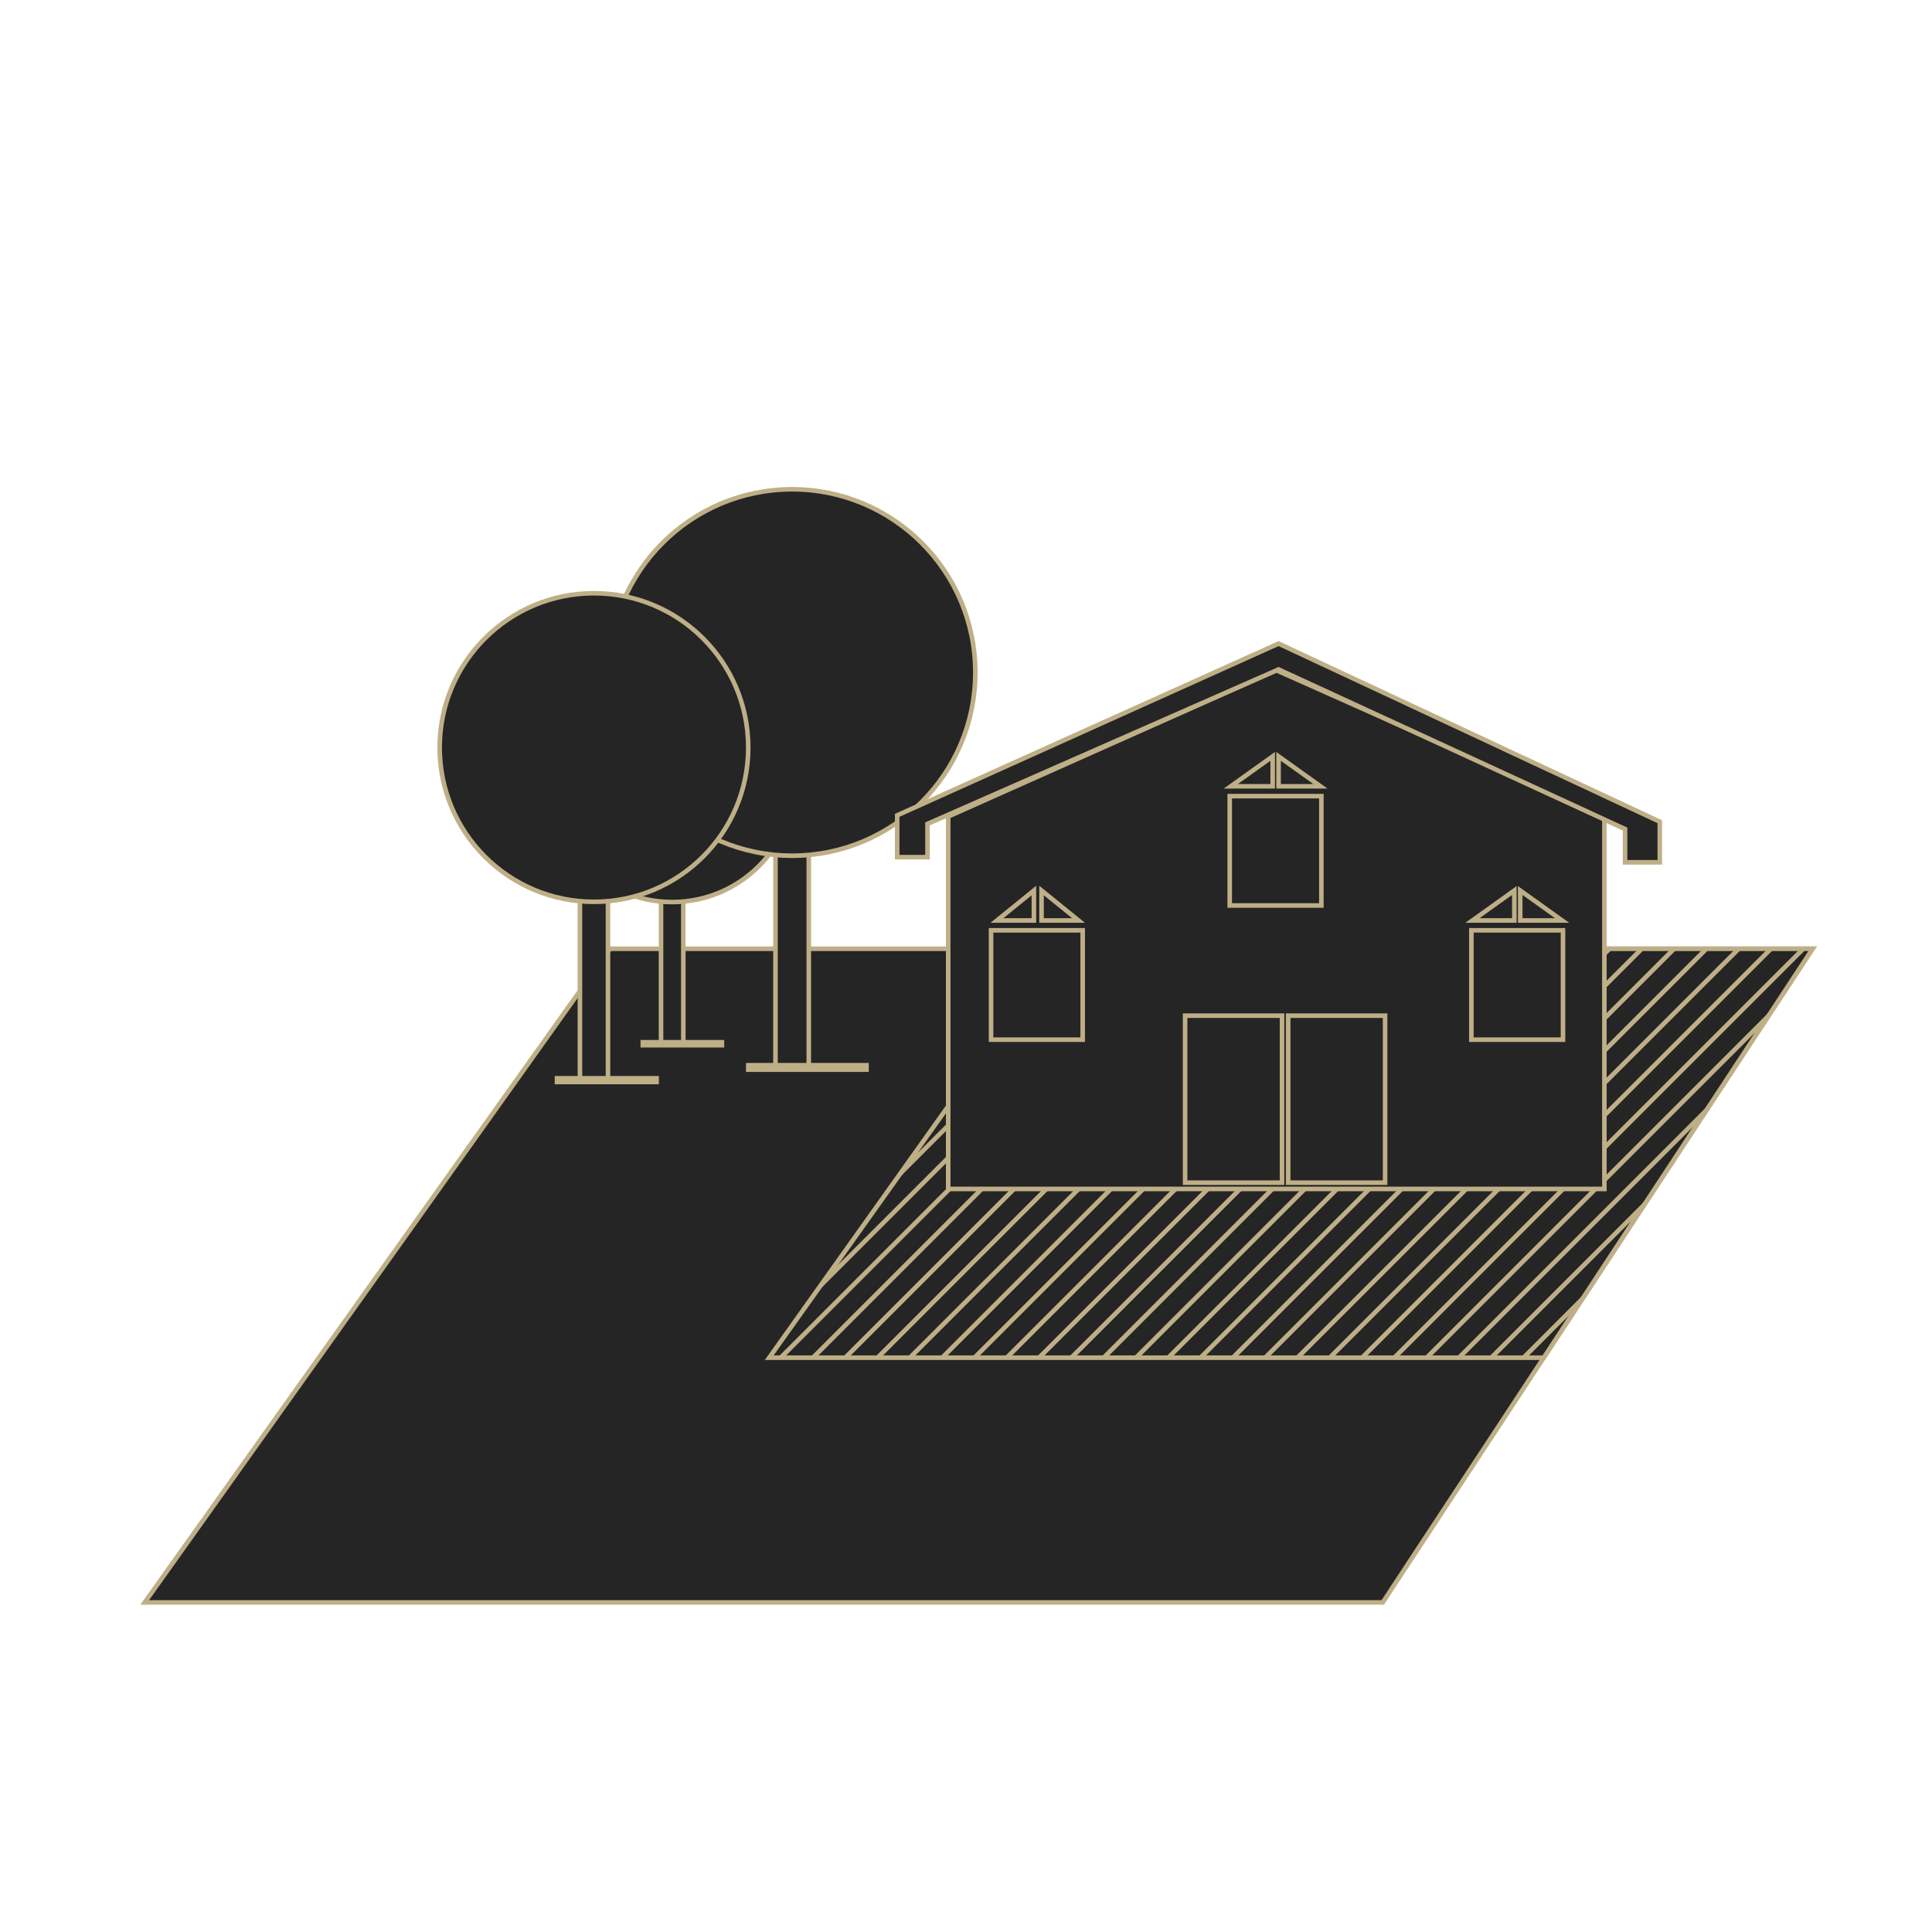 <?xml version="1.0" encoding="utf-8"?>
<!-- Generator: Adobe Illustrator 16.0.3, SVG Export Plug-In . SVG Version: 6.00 Build 0)  -->
<!DOCTYPE svg PUBLIC "-//W3C//DTD SVG 1.1//EN" "http://www.w3.org/Graphics/SVG/1.1/DTD/svg11.dtd">
<svg version="1.1" id="Ebene_1" xmlns="http://www.w3.org/2000/svg" xmlns:xlink="http://www.w3.org/1999/xlink" x="0px" y="0px"
	 width="300px" height="300px" viewBox="0 0 300 300" enable-background="new 0 0 300 300" xml:space="preserve">
<g id="Ebene_14">
	<polygon fill="#252526" stroke="#BEAF87" stroke-width="0.709" stroke-miterlimit="10" points="281.466,147.324 94.716,147.324 
		22.466,248.824 214.716,248.824 	"/>
	<polygon fill="#252526" stroke="#BEAF87" stroke-width="0.709" stroke-miterlimit="10" points="281.466,147.324 164.645,147.324 
		119.447,210.818 239.71,210.818 	"/>
	<g>
		<g>
			<defs>
				<polygon id="SVGID_1_" points="281.466,147.324 164.645,147.324 119.447,210.818 239.71,210.818 				"/>
			</defs>
			<clipPath id="SVGID_2_">
				<use xlink:href="#SVGID_1_"  overflow="visible"/>
			</clipPath>
			<g clip-path="url(#SVGID_2_)">
				
					<line fill="none" stroke="#BEAF87" stroke-width="0.709" stroke-miterlimit="10" x1="47.625" y1="164.05" x2="209.078" y2="2.598"/>
				
					<line fill="none" stroke="#BEAF87" stroke-width="0.709" stroke-miterlimit="10" x1="50.132" y1="166.558" x2="211.584" y2="5.106"/>
				
					<line fill="none" stroke="#BEAF87" stroke-width="0.709" stroke-miterlimit="10" x1="52.64" y1="169.064" x2="214.093" y2="7.613"/>
				
					<line fill="none" stroke="#BEAF87" stroke-width="0.709" stroke-miterlimit="10" x1="55.148" y1="171.573" x2="216.602" y2="10.121"/>
				
					<line fill="none" stroke="#BEAF87" stroke-width="0.709" stroke-miterlimit="10" x1="57.656" y1="174.081" x2="219.107" y2="12.629"/>
				
					<line fill="none" stroke="#BEAF87" stroke-width="0.709" stroke-miterlimit="10" x1="60.163" y1="176.588" x2="221.615" y2="15.137"/>
				
					<line fill="none" stroke="#BEAF87" stroke-width="0.709" stroke-miterlimit="10" x1="62.671" y1="179.096" x2="224.124" y2="17.644"/>
				
					<line fill="none" stroke="#BEAF87" stroke-width="0.709" stroke-miterlimit="10" x1="65.179" y1="181.604" x2="226.631" y2="20.152"/>
				
					<line fill="none" stroke="#BEAF87" stroke-width="0.709" stroke-miterlimit="10" x1="67.687" y1="184.111" x2="229.141" y2="22.66"/>
				
					<line fill="none" stroke="#BEAF87" stroke-width="0.709" stroke-miterlimit="10" x1="70.194" y1="186.619" x2="231.646" y2="25.167"/>
				
					<line fill="none" stroke="#BEAF87" stroke-width="0.709" stroke-miterlimit="10" x1="72.702" y1="189.127" x2="234.154" y2="27.675"/>
				
					<line fill="none" stroke="#BEAF87" stroke-width="0.709" stroke-miterlimit="10" x1="75.209" y1="191.635" x2="236.662" y2="30.183"/>
				
					<line fill="none" stroke="#BEAF87" stroke-width="0.709" stroke-miterlimit="10" x1="77.718" y1="194.143" x2="239.17" y2="32.69"/>
				
					<line fill="none" stroke="#BEAF87" stroke-width="0.709" stroke-miterlimit="10" x1="80.225" y1="196.65" x2="241.678" y2="35.198"/>
				
					<line fill="none" stroke="#BEAF87" stroke-width="0.709" stroke-miterlimit="10" x1="82.733" y1="199.157" x2="244.186" y2="37.706"/>
				
					<line fill="none" stroke="#BEAF87" stroke-width="0.709" stroke-miterlimit="10" x1="85.241" y1="201.666" x2="246.693" y2="40.214"/>
				
					<line fill="none" stroke="#BEAF87" stroke-width="0.709" stroke-miterlimit="10" x1="87.749" y1="204.174" x2="249.201" y2="42.721"/>
				
					<line fill="none" stroke="#BEAF87" stroke-width="0.709" stroke-miterlimit="10" x1="90.256" y1="206.681" x2="251.708" y2="45.229"/>
				
					<line fill="none" stroke="#BEAF87" stroke-width="0.709" stroke-miterlimit="10" x1="92.764" y1="209.188" x2="254.216" y2="47.737"/>
				
					<line fill="none" stroke="#BEAF87" stroke-width="0.709" stroke-miterlimit="10" x1="95.271" y1="211.696" x2="256.725" y2="50.245"/>
				
					<line fill="none" stroke="#BEAF87" stroke-width="0.709" stroke-miterlimit="10" x1="97.779" y1="214.204" x2="259.232" y2="52.752"/>
				
					<line fill="none" stroke="#BEAF87" stroke-width="0.709" stroke-miterlimit="10" x1="100.287" y1="216.712" x2="261.738" y2="55.26"/>
				
					<line fill="none" stroke="#BEAF87" stroke-width="0.709" stroke-miterlimit="10" x1="102.794" y1="219.22" x2="264.247" y2="57.768"/>
				
					<line fill="none" stroke="#BEAF87" stroke-width="0.709" stroke-miterlimit="10" x1="105.302" y1="221.728" x2="266.755" y2="60.275"/>
				
					<line fill="none" stroke="#BEAF87" stroke-width="0.709" stroke-miterlimit="10" x1="107.81" y1="224.235" x2="269.264" y2="62.783"/>
				
					<line fill="none" stroke="#BEAF87" stroke-width="0.709" stroke-miterlimit="10" x1="110.318" y1="226.742" x2="271.77" y2="65.291"/>
				
					<line fill="none" stroke="#BEAF87" stroke-width="0.709" stroke-miterlimit="10" x1="112.825" y1="229.25" x2="274.277" y2="67.798"/>
				
					<line fill="none" stroke="#BEAF87" stroke-width="0.709" stroke-miterlimit="10" x1="115.333" y1="231.759" x2="276.785" y2="70.307"/>
				
					<line fill="none" stroke="#BEAF87" stroke-width="0.709" stroke-miterlimit="10" x1="117.841" y1="234.266" x2="279.294" y2="72.814"/>
				
					<line fill="none" stroke="#BEAF87" stroke-width="0.709" stroke-miterlimit="10" x1="120.349" y1="236.773" x2="281.801" y2="75.322"/>
				
					<line fill="none" stroke="#BEAF87" stroke-width="0.709" stroke-miterlimit="10" x1="122.856" y1="239.281" x2="284.309" y2="77.83"/>
				
					<line fill="none" stroke="#BEAF87" stroke-width="0.709" stroke-miterlimit="10" x1="125.364" y1="241.789" x2="286.816" y2="80.337"/>
				
					<line fill="none" stroke="#BEAF87" stroke-width="0.709" stroke-miterlimit="10" x1="127.871" y1="244.297" x2="289.324" y2="82.845"/>
				
					<line fill="none" stroke="#BEAF87" stroke-width="0.709" stroke-miterlimit="10" x1="130.38" y1="246.805" x2="291.831" y2="85.353"/>
				
					<line fill="none" stroke="#BEAF87" stroke-width="0.709" stroke-miterlimit="10" x1="132.887" y1="249.312" x2="294.34" y2="87.86"/>
				
					<line fill="none" stroke="#BEAF87" stroke-width="0.709" stroke-miterlimit="10" x1="135.395" y1="251.819" x2="296.848" y2="90.368"/>
				
					<line fill="none" stroke="#BEAF87" stroke-width="0.709" stroke-miterlimit="10" x1="137.902" y1="254.328" x2="299.355" y2="92.876"/>
				
					<line fill="none" stroke="#BEAF87" stroke-width="0.709" stroke-miterlimit="10" x1="140.41" y1="256.835" x2="301.861" y2="95.383"/>
				
					<line fill="none" stroke="#BEAF87" stroke-width="0.709" stroke-miterlimit="10" x1="142.918" y1="259.343" x2="304.37" y2="97.891"/>
				
					<line fill="none" stroke="#BEAF87" stroke-width="0.709" stroke-miterlimit="10" x1="145.426" y1="261.851" x2="306.878" y2="100.399"/>
				
					<line fill="none" stroke="#BEAF87" stroke-width="0.709" stroke-miterlimit="10" x1="147.934" y1="264.358" x2="309.387" y2="102.906"/>
				
					<line fill="none" stroke="#BEAF87" stroke-width="0.709" stroke-miterlimit="10" x1="150.441" y1="266.866" x2="311.895" y2="105.415"/>
				
					<line fill="none" stroke="#BEAF87" stroke-width="0.709" stroke-miterlimit="10" x1="152.947" y1="269.374" x2="314.4" y2="107.922"/>
				
					<line fill="none" stroke="#BEAF87" stroke-width="0.709" stroke-miterlimit="10" x1="155.456" y1="271.881" x2="316.909" y2="110.43"/>
				
					<line fill="none" stroke="#BEAF87" stroke-width="0.709" stroke-miterlimit="10" x1="157.965" y1="274.39" x2="319.417" y2="112.938"/>
				
					<line fill="none" stroke="#BEAF87" stroke-width="0.709" stroke-miterlimit="10" x1="160.473" y1="276.896" x2="321.924" y2="115.445"/>
				
					<line fill="none" stroke="#BEAF87" stroke-width="0.709" stroke-miterlimit="10" x1="162.979" y1="279.404" x2="324.434" y2="117.952"/>
				
					<line fill="none" stroke="#BEAF87" stroke-width="0.709" stroke-miterlimit="10" x1="165.486" y1="281.912" x2="326.939" y2="120.461"/>
				
					<line fill="none" stroke="#BEAF87" stroke-width="0.709" stroke-miterlimit="10" x1="167.995" y1="284.42" x2="329.447" y2="122.969"/>
				
					<line fill="none" stroke="#BEAF87" stroke-width="0.709" stroke-miterlimit="10" x1="170.503" y1="286.928" x2="331.955" y2="125.477"/>
				
					<line fill="none" stroke="#BEAF87" stroke-width="0.709" stroke-miterlimit="10" x1="173.012" y1="289.436" x2="334.463" y2="127.983"/>
				
					<line fill="none" stroke="#BEAF87" stroke-width="0.709" stroke-miterlimit="10" x1="175.518" y1="291.943" x2="336.971" y2="130.491"/>
				
					<line fill="none" stroke="#BEAF87" stroke-width="0.709" stroke-miterlimit="10" x1="178.025" y1="294.451" x2="339.479" y2="132.999"/>
				
					<line fill="none" stroke="#BEAF87" stroke-width="0.709" stroke-miterlimit="10" x1="180.534" y1="296.959" x2="341.984" y2="135.508"/>
				
					<line fill="none" stroke="#BEAF87" stroke-width="0.709" stroke-miterlimit="10" x1="183.041" y1="299.466" x2="344.494" y2="138.015"/>
				
					<line fill="none" stroke="#BEAF87" stroke-width="0.709" stroke-miterlimit="10" x1="185.549" y1="301.974" x2="347.001" y2="140.522"/>
				
					<line fill="none" stroke="#BEAF87" stroke-width="0.709" stroke-miterlimit="10" x1="188.057" y1="304.482" x2="349.509" y2="143.03"/>
				
					<line fill="none" stroke="#BEAF87" stroke-width="0.709" stroke-miterlimit="10" x1="190.564" y1="306.989" x2="352.018" y2="145.537"/>
				
					<line fill="none" stroke="#BEAF87" stroke-width="0.709" stroke-miterlimit="10" x1="193.072" y1="309.496" x2="354.525" y2="148.046"/>
				
					<line fill="none" stroke="#BEAF87" stroke-width="0.709" stroke-miterlimit="10" x1="195.58" y1="312.005" x2="357.031" y2="150.554"/>
				
					<line fill="none" stroke="#BEAF87" stroke-width="0.709" stroke-miterlimit="10" x1="198.088" y1="314.513" x2="359.54" y2="153.061"/>
				
					<line fill="none" stroke="#BEAF87" stroke-width="0.709" stroke-miterlimit="10" x1="200.598" y1="317.021" x2="362.048" y2="155.568"/>
			</g>
		</g>
	</g>
	<g>
		
			<rect x="102.644" y="138.306" fill="#252526" stroke="#BEAF87" stroke-width="0.709" stroke-miterlimit="10" width="3.46" height="23.765"/>
		
			<rect x="99.815" y="161.839" fill="#252526" stroke="#BEAF87" stroke-width="0.709" stroke-miterlimit="10" width="12.287" height="0.462"/>
		<circle fill="#252526" stroke="#BEAF87" stroke-width="0.709" stroke-miterlimit="10" cx="104.374" cy="121.036" r="19.034"/>
	</g>
	<g>
		
			<rect x="120.414" y="130.234" fill="#252526" stroke="#BEAF87" stroke-width="0.709" stroke-miterlimit="10" width="5.172" height="35.519"/>
		
			<rect x="116.188" y="165.407" fill="#252526" stroke="#BEAF87" stroke-width="0.709" stroke-miterlimit="10" width="18.364" height="0.688"/>
		<circle fill="#252526" stroke="#BEAF87" stroke-width="0.709" stroke-miterlimit="10" cx="123" cy="104.424" r="28.448"/>
	</g>
	<g>
		
			<rect x="90.052" y="137.813" fill="#252526" stroke="#BEAF87" stroke-width="0.709" stroke-miterlimit="10" width="4.355" height="29.911"/>
		
			<rect x="86.493" y="167.433" fill="#252526" stroke="#BEAF87" stroke-width="0.709" stroke-miterlimit="10" width="15.465" height="0.581"/>
		<circle fill="#252526" stroke="#BEAF87" stroke-width="0.709" stroke-miterlimit="10" cx="92.23" cy="116.076" r="23.958"/>
	</g>
	<g>
		<polygon fill="#252526" stroke="#BEAF87" stroke-width="0.709" stroke-miterlimit="10" points="249.126,126.788 198.182,104.07 
			147.236,126.788 147.236,184.618 249.126,184.618 		"/>
		<g>
			
				<rect x="153.891" y="144.458" fill="#252526" stroke="#BEAF87" stroke-width="0.709" stroke-miterlimit="10" width="14.229" height="16.983"/>
			<polygon fill="#252526" stroke="#BEAF87" stroke-width="0.709" stroke-miterlimit="10" points="160.544,138.281 154.809,142.93 
				160.544,142.93 			"/>
			<polygon fill="#252526" stroke="#BEAF87" stroke-width="0.709" stroke-miterlimit="10" points="161.73,138.281 167.471,142.93 
				161.73,142.93 			"/>
		</g>
		<g>
			
				<rect x="190.951" y="123.624" fill="#252526" stroke="#BEAF87" stroke-width="0.709" stroke-miterlimit="10" width="14.229" height="16.98"/>
			<polygon fill="#252526" stroke="#BEAF87" stroke-width="0.709" stroke-miterlimit="10" points="198.536,117.447 
				205.037,122.097 198.536,122.097 			"/>
			<polygon fill="#252526" stroke="#BEAF87" stroke-width="0.709" stroke-miterlimit="10" points="197.622,117.447 
				191.121,122.097 197.622,122.097 			"/>
		</g>
		<g>
			
				<rect x="228.473" y="144.458" fill="#252526" stroke="#BEAF87" stroke-width="0.709" stroke-miterlimit="10" width="14.228" height="16.983"/>
			<polygon fill="#252526" stroke="#BEAF87" stroke-width="0.709" stroke-miterlimit="10" points="236.059,138.281 242.559,142.93 
				236.059,142.93 			"/>
			<polygon fill="#252526" stroke="#BEAF87" stroke-width="0.709" stroke-miterlimit="10" points="235.145,138.281 228.645,142.93 
				235.145,142.93 			"/>
		</g>
		<polygon fill="#252526" stroke="#BEAF87" stroke-width="0.709" stroke-miterlimit="10" points="139.316,133.096 144.021,133.096 
			144.021,127.933 198.536,103.953 252.339,128.735 252.339,133.9 257.73,133.9 257.73,127.592 198.536,99.936 139.316,126.605 		
			"/>
		
			<rect x="200.027" y="157.712" fill="#252526" stroke="#BEAF87" stroke-width="0.709" stroke-miterlimit="10" width="15.051" height="25.932"/>
		
			<rect x="184.021" y="157.712" fill="#252526" stroke="#BEAF87" stroke-width="0.709" stroke-miterlimit="10" width="15.053" height="25.932"/>
		<path fill="#BEAF87" d="M128.303,106.938"/>
	</g>
</g>
</svg>
